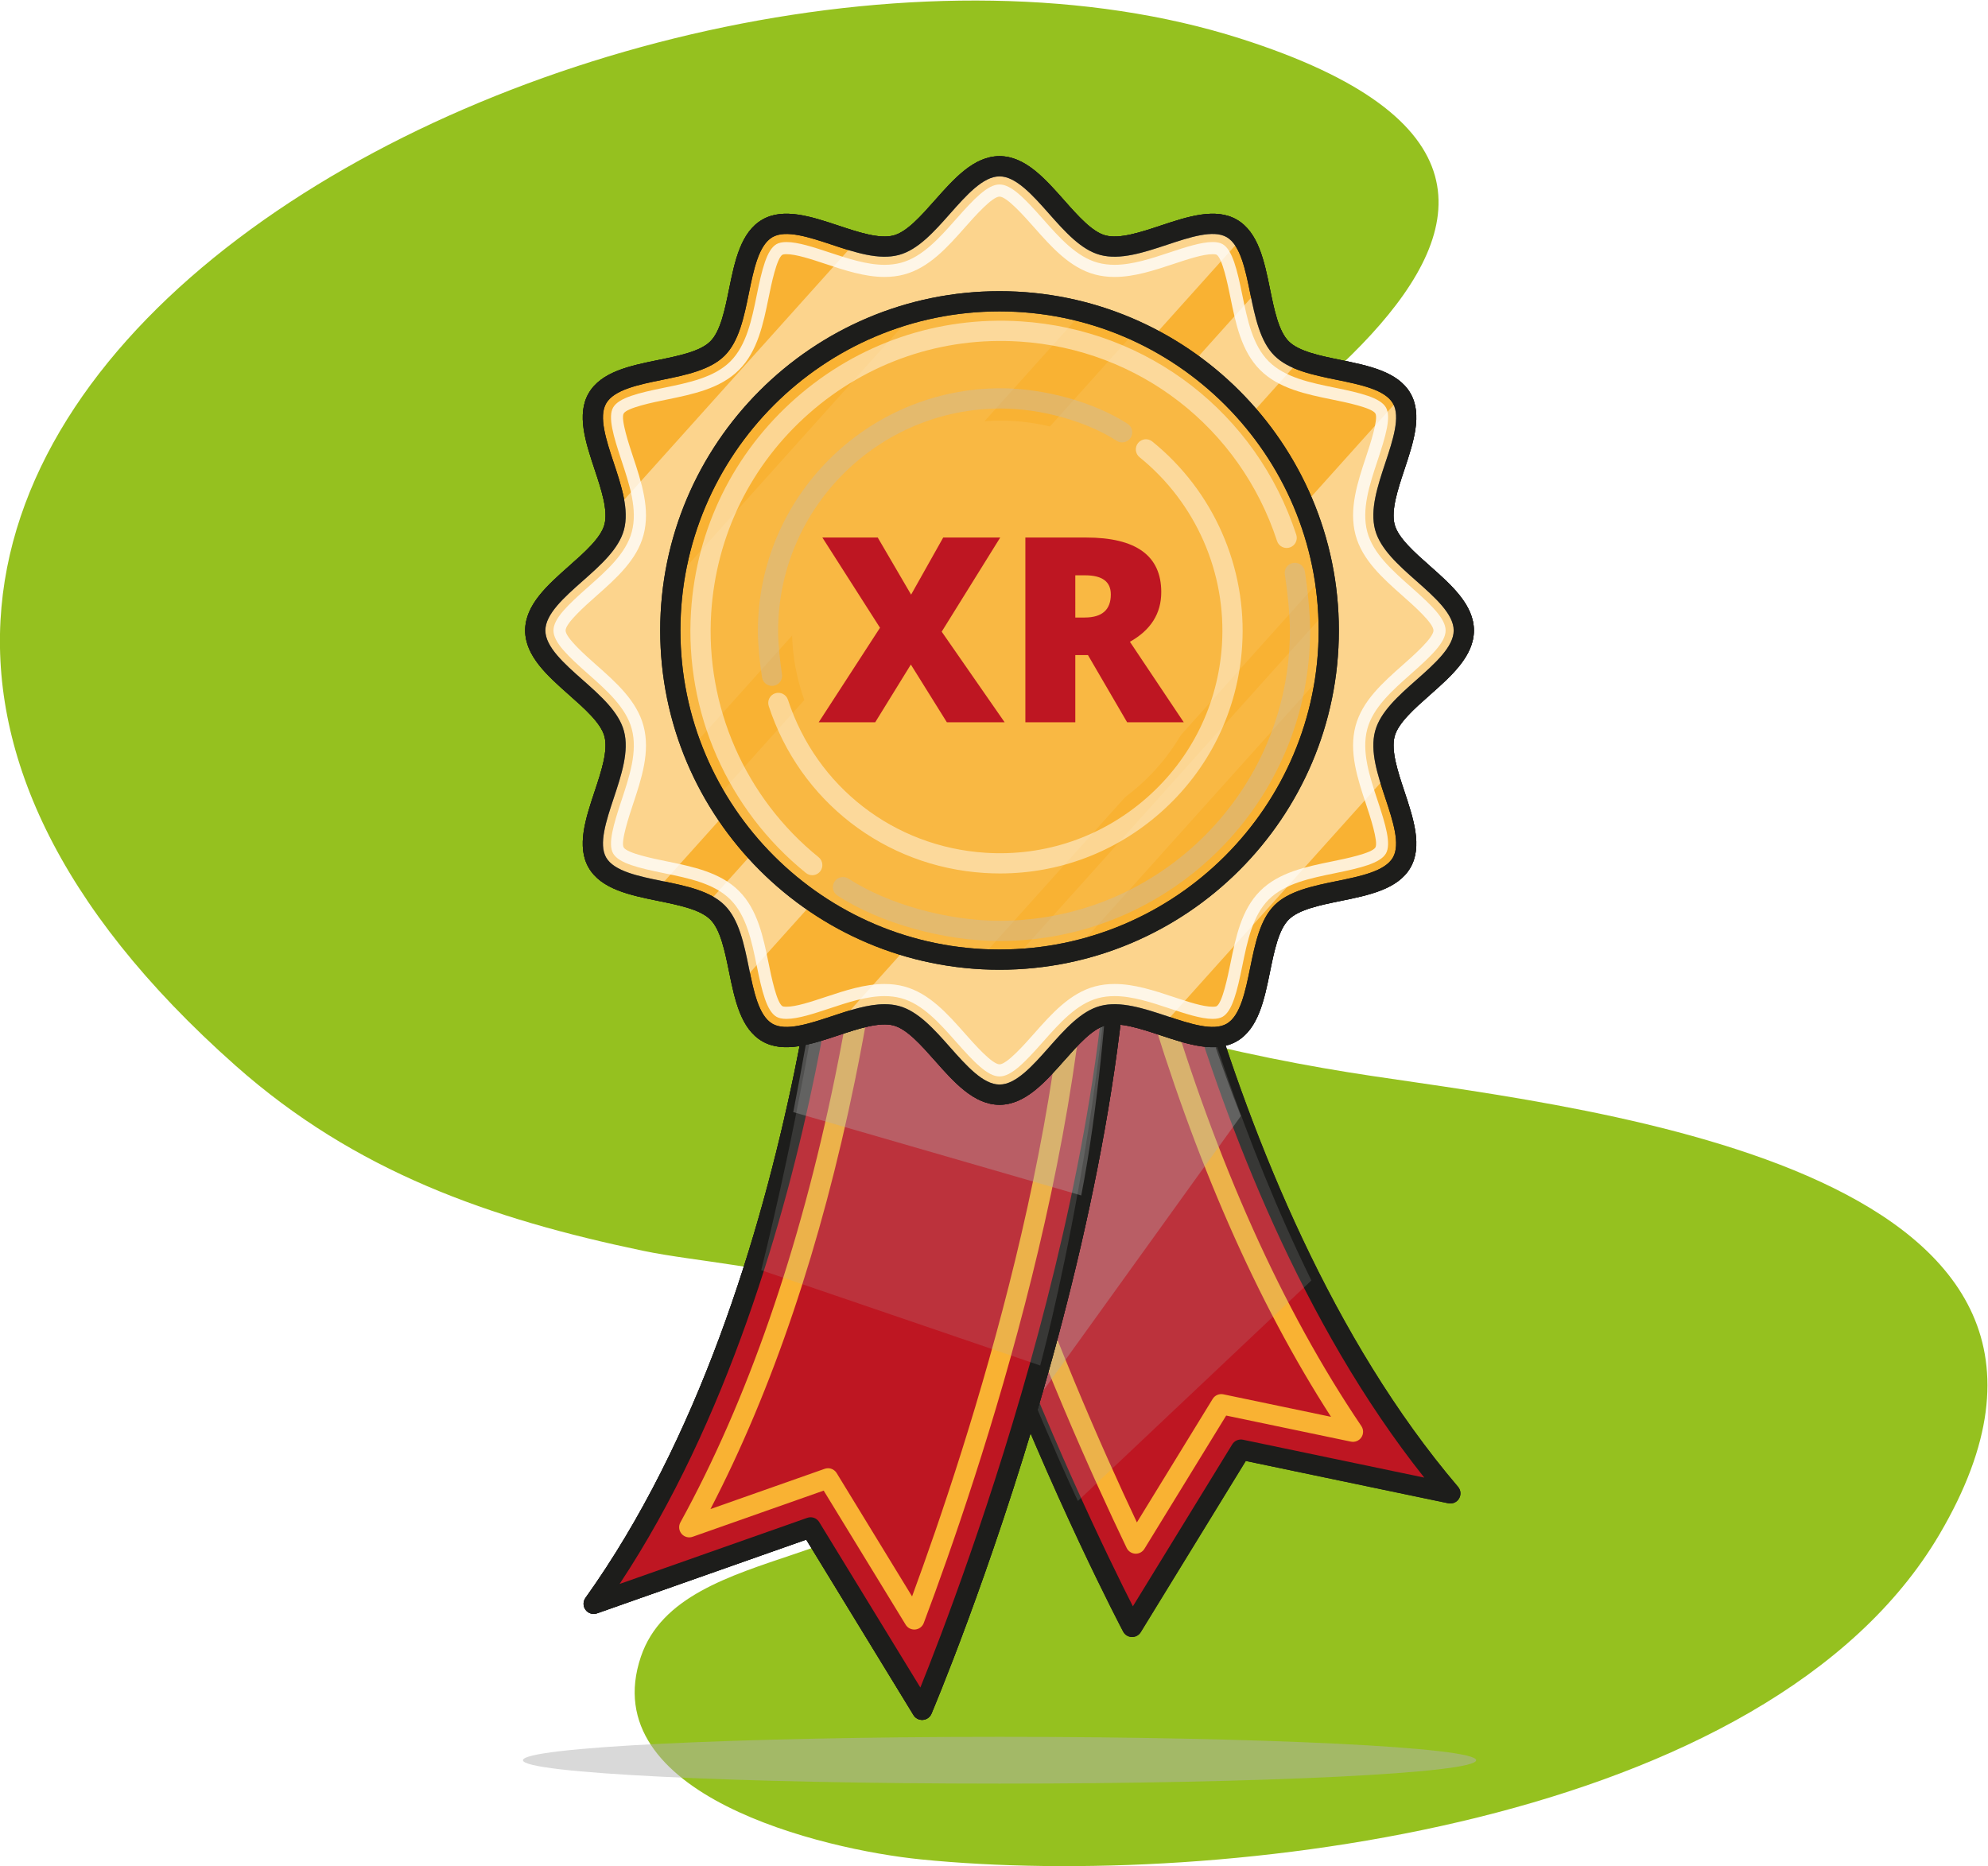 <?xml version="1.0" encoding="UTF-8" standalone="no"?>
<!-- Created with Inkscape (http://www.inkscape.org/) -->

<svg
   version="1.1"
   id="svg2"
   width="655.133"
   height="615.059"
   viewBox="0 0 655.133 615.059"
   xmlns="http://www.w3.org/2000/svg"
   xmlns:svg="http://www.w3.org/2000/svg">
  <rect x="0" y="0" width="655.133" height="615.059" fill="#808080" stroke="none"/>
  <defs
     id="defs6">
    <clipPath
       clipPathUnits="userSpaceOnUse"
       id="clipPath20">
      <path
         d="M 0,612 H 612 V 0 H 0 Z"
         id="path18" />
    </clipPath>
    <clipPath
       clipPathUnits="userSpaceOnUse"
       id="clipPath52">
      <path
         d="M 271.102,357.93 H 383.095 V 157.986 H 271.102 Z"
         id="path50" />
    </clipPath>
    <clipPath
       clipPathUnits="userSpaceOnUse"
       id="clipPath68">
      <path
         d="m 271.102,357.93 h 94.565 V 179.319 h -94.565 z"
         id="path66" />
    </clipPath>
    <clipPath
       clipPathUnits="userSpaceOnUse"
       id="clipPath112">
      <path
         d="m 247.085,336.643 h 88.081 V 191.487 h -88.081 z"
         id="path110" />
    </clipPath>
    <clipPath
       clipPathUnits="userSpaceOnUse"
       id="clipPath128">
      <path
         d="m 255,336.643 h 80.166 V 233.533 H 255 Z"
         id="path126" />
    </clipPath>
    <clipPath
       clipPathUnits="userSpaceOnUse"
       id="clipPath160">
      <path
         d="m 280.468,468.498 c -4.22,-1.129 -9.654,0.667 -15.064,2.463 v 0 c -6.276,2.083 -12.521,4.166 -16.806,1.687 v 0 c -8.096,-4.684 -5.747,-23.123 -12.317,-29.693 v 0 c -6.57,-6.57 -25.01,-4.222 -29.694,-12.318 v 0 c -4.618,-7.98 6.586,-22.755 4.15,-31.87 v 0 c -2.355,-8.81 -19.515,-15.98 -19.515,-25.533 v 0 c 0,-9.551 17.16,-16.722 19.515,-25.531 v 0 c 2.436,-9.115 -8.768,-23.889 -4.15,-31.871 v 0 c 4.683,-8.095 23.123,-5.747 29.694,-12.316 v 0 c 6.569,-6.571 4.221,-25.01 12.316,-29.695 v 0 c 4.286,-2.479 10.53,-0.397 16.806,1.687 v 0 c 5.411,1.795 10.844,3.591 15.065,2.463 v 0 c 8.81,-2.354 15.979,-19.514 25.532,-19.514 v 0 c 9.552,0 16.723,17.16 25.532,19.514 v 0 c 4.22,1.128 9.653,-0.668 15.064,-2.464 v 0 c 6.276,-2.083 12.52,-4.165 16.806,-1.686 v 0 c 8.096,4.685 5.747,23.123 12.317,29.693 v 0 c 6.571,6.571 25.01,4.223 29.694,12.318 v 0 c 4.617,7.981 -6.587,22.755 -4.151,31.871 v 0 c 2.356,8.809 19.515,15.98 19.515,25.531 v 0 c 0,9.553 -17.159,16.723 -19.515,25.533 v 0 c -2.436,9.115 8.768,23.889 4.151,31.87 v 0 c -4.684,8.096 -23.123,5.747 -29.694,12.318 v 0 c -6.57,6.57 -4.221,25.009 -12.317,29.693 v 0 c -4.286,2.479 -10.531,0.396 -16.807,-1.687 v 0 c -5.41,-1.796 -10.843,-3.592 -15.063,-2.463 v 0 c -8.81,2.354 -15.98,19.514 -25.532,19.514 v 0 c -9.553,0 -16.722,-17.16 -25.532,-19.514"
         id="path158" />
    </clipPath>
    <clipPath
       clipPathUnits="userSpaceOnUse"
       id="clipPath168">
      <path
         d="M 156.926,523.653 H 480.98 V 226.203 H 156.926 Z"
         id="path166" />
    </clipPath>
    <clipPath
       clipPathUnits="userSpaceOnUse"
       id="clipPath192">
      <path
         d="M 0,612 H 612 V 0 H 0 Z"
         id="path190" />
    </clipPath>
    <clipPath
       clipPathUnits="userSpaceOnUse"
       id="clipPath204">
      <path
         d="M 195.722,483.513 H 416.277 V 262.957 H 195.722 Z"
         id="path202" />
    </clipPath>
    <clipPath
       clipPathUnits="userSpaceOnUse"
       id="clipPath228">
      <path
         d="M 183.781,492.335 H 427.305 V 255.232 H 183.781 Z"
         id="path226" />
    </clipPath>
    <clipPath
       clipPathUnits="userSpaceOnUse"
       id="clipPath232">
      <path
         d="m 387.39,373.235 c 0,-44.95 -36.44,-81.39 -81.39,-81.39 -44.95,0 -81.39,36.44 -81.39,81.39 0,44.95 36.44,81.39 81.39,81.39 44.95,0 81.39,-36.44 81.39,-81.39"
         id="path230" />
    </clipPath>
    <clipPath
       clipPathUnits="userSpaceOnUse"
       id="clipPath264">
      <path
         d="M 229.573,449.823 H 379.481 V 312.722 H 229.573 Z"
         id="path262" />
    </clipPath>
    <clipPath
       clipPathUnits="userSpaceOnUse"
       id="clipPath280">
      <path
         d="M 264.796,389.971 H 382.785 V 296.45 H 264.796 Z"
         id="path278" />
    </clipPath>
    <clipPath
       clipPathUnits="userSpaceOnUse"
       id="clipPath296">
      <path
         d="M 248.815,420.509 H 366.097 V 313.152 H 248.815 Z"
         id="path294" />
    </clipPath>
    <clipPath
       clipPathUnits="userSpaceOnUse"
       id="clipPath312">
      <path
         d="m 246.255,433.118 h 92.549 v -73.591 h -92.549 z"
         id="path310" />
    </clipPath>
    <clipPath
       clipPathUnits="userSpaceOnUse"
       id="clipPath328">
      <path
         d="m 272.407,398.384 h 67.186 v -50.299 h -67.186 z"
         id="path326" />
    </clipPath>
    <clipPath
       clipPathUnits="userSpaceOnUse"
       id="clipPath348">
      <path
         d="m 258.306,421.732 h 65.639 V 353.21 h -65.639 z"
         id="path346" />
    </clipPath>
    <clipPath
       clipPathUnits="userSpaceOnUse"
       id="clipPath364">
      <path
         d="M 188.173,99.667 H 423.827 V 88.103 H 188.173 Z"
         id="path362" />
    </clipPath>
  </defs>
  <g
     id="g10"
     transform="matrix(1.333,0,0,-1.333,-78.506,705.324)">
    <path
       d="M 0,0 H 612 V 612 H 0 Z"
       style="fill:#ffffff;fill-opacity:1;fill-rule:nonzero;stroke:none"
       id="path12" />
    <g
       id="g14">
      <g
         id="g16"
         clip-path="url(#clipPath20)">
        <g
           id="g22"
           transform="translate(286.529,69.365)">
          <path
             d="M 0,0 C 73.95,-7.429 209.47,8.359 251.831,80.355 304.62,170.077 167.505,185.321 111.41,193.734 50.85,202.818 -68.645,231.579 22.805,308.159 62.19,341.141 200.698,411.44 79.027,450.22 -71.482,498.191 -348.467,354.968 -169.359,196.233 c 29.591,-26.225 62.822,-37.823 100.718,-45.75 25.828,-5.403 79.548,-4.411 72.166,-47.196 C -2.141,70.445 -59.146,79.794 -69.187,50.139 -80.767,15.939 -24.187,2.43 0,0"
             style="fill:#95c11f;fill-opacity:1;fill-rule:nonzero;stroke:none"
             id="path24" />
        </g>
        <g
           id="g26"
           transform="translate(271.102,351.878)">
          <path
             d="m 0,0 c 0,-97.933 67.673,-225.024 67.673,-225.024 l 26.889,43.833 51.787,-10.823 C 83.078,-117.739 67.122,6.052 67.122,6.052 Z"
             style="fill:#be1622;fill-opacity:1;fill-rule:nonzero;stroke:none"
             id="path28" />
        </g>
        <g
           id="g30"
           transform="translate(273.614,349.594)">
          <path
             d="m 0,0 c 0.931,-86.3 54.223,-195.73 65.35,-217.652 l 24.568,40.052 c 0.552,0.899 1.603,1.351 2.643,1.14 l 44.826,-9.369 c -30.27,38.032 -48.875,87.066 -59.288,122.276 -9.948,33.642 -14.435,61.143 -15.63,69.186 z m 65.161,-225.241 c -0.026,0 -0.051,0 -0.077,0.001 -0.896,0.028 -1.709,0.532 -2.13,1.324 -0.68,1.277 -67.966,128.77 -67.966,226.2 0,1.294 0.987,2.373 2.275,2.489 l 67.122,6.053 c 1.338,0.119 2.532,-0.838 2.704,-2.17 0.16,-1.231 16.602,-123.924 78.651,-196.765 0.693,-0.813 0.792,-1.977 0.246,-2.897 -0.544,-0.918 -1.608,-1.389 -2.661,-1.171 l -50.065,10.463 -25.968,-42.334 c -0.456,-0.743 -1.264,-1.193 -2.131,-1.193"
             style="fill:#1d1d1b;fill-opacity:1;fill-rule:nonzero;stroke:none"
             id="path32" />
        </g>
        <g
           id="g34"
           transform="translate(271.102,351.878)">
          <path
             d="m 0,0 c 0,-97.933 67.673,-225.024 67.673,-225.024 l 26.889,43.833 51.787,-10.823 C 83.078,-117.739 67.122,6.052 67.122,6.052 Z"
             style="fill:#be1622;fill-opacity:1;fill-rule:nonzero;stroke:none"
             id="path36" />
        </g>
        <g
           id="g38"
           transform="translate(273.614,349.594)">
          <path
             d="m 0,0 c 0.931,-86.3 54.223,-195.73 65.35,-217.652 l 24.568,40.052 c 0.552,0.899 1.603,1.351 2.643,1.14 l 44.826,-9.369 c -30.27,38.032 -48.875,87.066 -59.288,122.276 -9.948,33.642 -14.435,61.143 -15.63,69.186 z m 65.161,-225.241 c -0.026,0 -0.051,0 -0.077,0.001 -0.896,0.028 -1.709,0.532 -2.13,1.324 -0.68,1.277 -67.966,128.77 -67.966,226.2 0,1.294 0.987,2.373 2.275,2.489 l 67.122,6.053 c 1.338,0.119 2.532,-0.838 2.704,-2.17 0.16,-1.231 16.602,-123.924 78.651,-196.765 0.693,-0.813 0.792,-1.977 0.246,-2.897 -0.544,-0.918 -1.608,-1.389 -2.661,-1.171 l -50.065,10.463 -25.968,-42.334 c -0.456,-0.743 -1.264,-1.193 -2.131,-1.193"
             style="fill:#1d1d1b;fill-opacity:1;fill-rule:nonzero;stroke:none"
             id="path40" />
        </g>
        <g
           id="g42"
           transform="translate(283.91,340.482)">
          <path
             d="m 0,0 c 3.65,-69.185 38.871,-151.406 56.048,-187.793 l 18.731,30.533 c 0.552,0.899 1.605,1.352 2.642,1.139 l 26.615,-5.562 C 85.705,-133.241 70.301,-98.151 58.213,-57.277 50.387,-30.811 45.919,-8.319 43.784,3.947 Z m 55.771,-195.528 c -0.042,0 -0.085,0.001 -0.129,0.003 -0.914,0.048 -1.729,0.59 -2.125,1.416 C 36.925,-159.532 -2,-71.189 -5.108,2.169 c -0.057,1.333 0.943,2.476 2.273,2.596 l 48.468,4.369 c 1.316,0.116 2.473,-0.787 2.69,-2.074 1.936,-11.501 6.42,-34.968 14.685,-62.919 12.674,-42.856 29.002,-79.23 48.53,-108.112 0.57,-0.844 0.572,-1.948 0.004,-2.794 -0.568,-0.845 -1.59,-1.259 -2.587,-1.054 l -30.834,6.444 -20.219,-32.96 c -0.456,-0.744 -1.265,-1.193 -2.131,-1.193"
             style="fill:#f9b233;fill-opacity:1;fill-rule:nonzero;stroke:none"
             id="path44" />
        </g>
        <g
           id="g46">
          <g
             id="g48" />
          <g
             id="g60">
            <g
               clip-path="url(#clipPath52)"
               opacity="0.18"
               id="g58">
              <g
                 transform="translate(325.368,157.986)"
                 id="g56">
                <path
                   d="M 0,0 57.727,54.527 C 23.765,123.808 12.855,199.944 12.855,199.944 l -67.122,-6.052 C -54.22,113.929 0,0 0,0"
                   style="fill:#b2b2b2;fill-opacity:1;fill-rule:nonzero;stroke:none"
                   id="path54" />
              </g>
            </g>
          </g>
        </g>
        <g
           id="g62">
          <g
             id="g64" />
          <g
             id="g76">
            <g
               clip-path="url(#clipPath68)"
               opacity="0.34"
               id="g74">
              <g
                 transform="translate(312.541,179.319)"
                 id="g72">
                <path
                   d="M 0,0 53.126,73.855 C 32.089,127.263 25.683,178.611 25.683,178.611 l -67.122,-6.052 C -41.097,123.411 0,0 0,0"
                   style="fill:#b2b2b2;fill-opacity:1;fill-rule:nonzero;stroke:none"
                   id="path70" />
              </g>
            </g>
          </g>
        </g>
        <g
           id="g78"
           transform="translate(335.166,336.316)">
          <path
             d="m 0,0 c 8.322,-97.578 -48.305,-229.962 -48.305,-229.962 l -27.571,45.106 -53.626,-18.9 c 56.73,79.383 62.108,204.082 62.108,204.082 z"
             style="fill:#be1622;fill-opacity:1;fill-rule:nonzero;stroke:none"
             id="path80" />
        </g>
        <g
           id="g82"
           transform="translate(259.289,153.96)">
          <path
             d="m 0,0 c 0.852,0 1.669,-0.437 2.133,-1.196 l 25.001,-40.901 c 9.607,23.807 52.799,136.456 46.433,221.965 l -62.721,0.303 C 10.339,172.056 8.206,144.273 1.152,109.907 -6.202,74.08 -20.49,23.895 -47.216,-16.49 L -0.831,-0.143 C -0.558,-0.046 -0.277,0 0,0 m 27.571,-50.105 c -0.866,0 -1.676,0.45 -2.133,1.196 L -1.077,-5.53 -52.794,-23.757 c -1.03,-0.366 -2.174,-0.016 -2.83,0.856 -0.655,0.872 -0.669,2.068 -0.035,2.955 55.635,77.85 61.591,201.497 61.644,202.737 0.058,1.337 1.16,2.392 2.498,2.392 h 0.012 l 67.394,-0.327 c 1.294,-0.006 2.369,-0.998 2.479,-2.287 C 86.647,85.492 30.439,-47.259 29.87,-48.589 c -0.368,-0.86 -1.185,-1.442 -2.118,-1.51 -0.06,-0.005 -0.121,-0.006 -0.181,-0.006"
             style="fill:#1d1d1b;fill-opacity:1;fill-rule:nonzero;stroke:none"
             id="path84" />
        </g>
        <g
           id="g86"
           transform="translate(335.166,336.316)">
          <path
             d="m 0,0 c 8.322,-97.578 -48.305,-229.962 -48.305,-229.962 l -27.571,45.106 -53.626,-18.9 c 56.73,79.383 62.108,204.082 62.108,204.082 z"
             style="fill:#be1622;fill-opacity:1;fill-rule:nonzero;stroke:none"
             id="path88" />
        </g>
        <g
           id="g90"
           transform="translate(259.289,153.96)">
          <path
             d="m 0,0 c 0.852,0 1.669,-0.437 2.133,-1.196 l 25.001,-40.901 c 9.607,23.807 52.799,136.456 46.433,221.965 l -62.721,0.303 C 10.339,172.056 8.206,144.273 1.152,109.907 -6.202,74.08 -20.49,23.895 -47.216,-16.49 L -0.831,-0.143 C -0.558,-0.046 -0.277,0 0,0 m 27.571,-50.105 c -0.866,0 -1.676,0.45 -2.133,1.196 L -1.077,-5.53 -52.794,-23.757 c -1.03,-0.366 -2.174,-0.016 -2.83,0.856 -0.655,0.872 -0.669,2.068 -0.035,2.955 55.635,77.85 61.591,201.497 61.644,202.737 0.058,1.337 1.16,2.392 2.498,2.392 h 0.012 l 67.394,-0.327 c 1.294,-0.006 2.369,-0.998 2.479,-2.287 C 86.647,85.492 30.439,-47.259 29.87,-48.589 c -0.368,-0.86 -1.185,-1.442 -2.118,-1.51 -0.06,-0.005 -0.121,-0.006 -0.181,-0.006"
             style="fill:#1d1d1b;fill-opacity:1;fill-rule:nonzero;stroke:none"
             id="path92" />
        </g>
        <g
           id="g94"
           transform="translate(335.166,336.316)">
          <path
             d="m 0,0 c 8.322,-97.578 -48.305,-229.962 -48.305,-229.962 l -27.571,45.106 -53.626,-18.9 c 56.73,79.383 62.108,204.082 62.108,204.082 z"
             style="fill:#be1622;fill-opacity:1;fill-rule:nonzero;stroke:none"
             id="path96" />
        </g>
        <g
           id="g98"
           transform="translate(259.289,153.96)">
          <path
             d="m 0,0 c 0.852,0 1.669,-0.437 2.133,-1.196 l 25.001,-40.901 c 9.607,23.807 52.799,136.456 46.433,221.965 l -62.721,0.303 C 10.339,172.056 8.206,144.273 1.152,109.907 -6.202,74.08 -20.49,23.895 -47.216,-16.49 L -0.831,-0.143 C -0.558,-0.046 -0.277,0 0,0 m 27.571,-50.105 c -0.866,0 -1.676,0.45 -2.133,1.196 L -1.077,-5.53 -52.794,-23.757 c -1.03,-0.366 -2.174,-0.016 -2.83,0.856 -0.655,0.872 -0.669,2.068 -0.035,2.955 55.635,77.85 61.591,201.497 61.644,202.737 0.058,1.337 1.16,2.392 2.498,2.392 h 0.012 l 67.394,-0.327 c 1.294,-0.006 2.369,-0.998 2.479,-2.287 C 86.647,85.492 30.439,-47.259 29.87,-48.589 c -0.368,-0.86 -1.185,-1.442 -2.118,-1.51 -0.06,-0.005 -0.121,-0.006 -0.181,-0.006"
             style="fill:#1d1d1b;fill-opacity:1;fill-rule:nonzero;stroke:none"
             id="path100" />
        </g>
        <g
           id="g102"
           transform="translate(263.6,166.082)">
          <path
             d="M 0,0 C 0.852,0 1.669,-0.437 2.134,-1.196 L 20.776,-31.695 C 34.629,5.942 61.98,89.586 59.773,157.792 l -43.961,0.212 C 14.726,145.601 12.186,122.811 6.637,95.774 -1.737,54.978 -13.739,19.401 -29.069,-10.095 l 28.238,9.952 C -0.558,-0.046 -0.277,0 0,0 m 21.325,-39.888 c -0.865,0 -1.676,0.449 -2.133,1.197 L -1.077,-5.53 -33.475,-16.948 c -0.977,-0.348 -2.067,-0.052 -2.737,0.74 -0.671,0.79 -0.785,1.912 -0.286,2.821 16.552,30.132 29.417,67.198 38.237,110.167 5.861,28.553 8.333,52.316 9.285,63.939 0.107,1.298 1.191,2.296 2.492,2.296 h 0.012 l 48.665,-0.235 c 1.335,-0.007 2.429,-1.06 2.487,-2.393 C 67.787,87.775 37.033,-2.728 23.666,-38.268 c -0.337,-0.894 -1.153,-1.518 -2.104,-1.609 -0.08,-0.007 -0.159,-0.011 -0.237,-0.011"
             style="fill:#f9b233;fill-opacity:1;fill-rule:nonzero;stroke:none"
             id="path104" />
        </g>
        <g
           id="g106">
          <g
             id="g108" />
          <g
             id="g120">
            <g
               clip-path="url(#clipPath112)"
               opacity="0.18"
               id="g118">
              <g
                 transform="translate(267.772,336.643)"
                 id="g116">
                <path
                   d="m 0,0 67.394,-0.326 c 0,-75.068 -19.113,-144.829 -19.113,-144.829 l -68.968,23.566 C -3.419,-51.796 0,0 0,0"
                   style="fill:#b2b2b2;fill-opacity:1;fill-rule:nonzero;stroke:none"
                   id="path114" />
              </g>
            </g>
          </g>
        </g>
        <g
           id="g122">
          <g
             id="g124" />
          <g
             id="g136">
            <g
               clip-path="url(#clipPath128)"
               opacity="0.34"
               id="g134">
              <g
                 transform="translate(255,254.138)"
                 id="g132">
                <path
                   d="m 0,0 71.199,-20.605 c 8.156,41.741 8.967,102.784 8.967,102.784 L 12.772,82.505 C 9.333,47.407 0,0 0,0"
                   style="fill:#b2b2b2;fill-opacity:1;fill-rule:nonzero;stroke:none"
                   id="path130" />
              </g>
            </g>
          </g>
        </g>
        <g
           id="g138"
           transform="translate(420.777,373.235)">
          <path
             d="m 0,0 c 0,-9.552 -17.16,-16.722 -19.515,-25.532 -2.436,-9.115 8.768,-23.89 4.151,-31.871 -4.684,-8.095 -23.123,-5.747 -29.694,-12.317 -6.57,-6.571 -4.221,-25.009 -12.317,-29.694 -7.98,-4.617 -22.755,6.587 -31.87,4.151 -8.81,-2.355 -15.981,-19.515 -25.532,-19.515 -9.553,0 -16.723,17.16 -25.532,19.515 -9.115,2.436 -23.89,-8.768 -31.871,-4.151 -8.095,4.685 -5.747,23.124 -12.317,29.695 -6.57,6.57 -25.01,4.221 -29.693,12.317 -4.618,7.981 6.586,22.755 4.149,31.87 -2.354,8.81 -19.514,15.98 -19.514,25.532 0,9.552 17.16,16.722 19.514,25.532 2.437,9.115 -8.767,23.89 -4.149,31.87 4.684,8.096 23.123,5.748 29.693,12.318 6.57,6.57 4.222,25.009 12.317,29.693 7.981,4.618 22.756,-6.586 31.871,-4.15 8.809,2.355 15.979,19.515 25.532,19.515 9.551,0 16.721,-17.16 25.532,-19.515 9.115,-2.436 23.89,8.768 31.87,4.15 8.096,-4.684 5.747,-23.123 12.317,-29.693 6.571,-6.571 25.01,-4.222 29.694,-12.318 4.617,-7.981 -6.587,-22.755 -4.151,-31.87 C -17.16,16.722 0,9.552 0,0"
             style="fill:#f9b233;fill-opacity:1;fill-rule:nonzero;stroke:none"
             id="path140" />
        </g>
        <g
           id="g142"
           transform="translate(277.583,280.821)">
          <path
             d="m 0,0 c 1.217,0 2.398,-0.132 3.531,-0.435 4.747,-1.268 8.761,-5.804 12.643,-10.191 4.019,-4.542 8.175,-9.238 12.243,-9.238 4.067,0 8.224,4.696 12.243,9.238 3.882,4.387 7.897,8.923 12.644,10.191 4.957,1.325 10.848,-0.63 16.546,-2.522 5.613,-1.863 11.414,-3.788 14.717,-1.879 3.39,1.961 4.626,8.021 5.822,13.88 1.189,5.829 2.419,11.855 5.98,15.417 3.562,3.561 9.589,4.791 15.417,5.981 5.86,1.195 11.919,2.432 13.88,5.821 1.91,3.301 -0.016,9.105 -1.879,14.717 -1.891,5.699 -3.848,11.591 -2.522,16.547 1.268,4.747 5.804,8.762 10.191,12.643 4.542,4.019 9.238,8.176 9.238,12.244 0,4.067 -4.696,8.224 -9.238,12.243 -4.387,3.882 -8.923,7.896 -10.191,12.643 -1.326,4.956 0.631,10.848 2.522,16.546 1.863,5.612 3.789,11.416 1.879,14.718 -1.961,3.39 -8.02,4.625 -13.88,5.821 -5.828,1.189 -11.855,2.419 -15.417,5.981 -3.561,3.561 -4.791,9.588 -5.98,15.417 -1.196,5.86 -2.432,11.919 -5.822,13.88 -3.305,1.912 -9.106,-0.016 -14.717,-1.879 -5.699,-1.892 -11.593,-3.847 -16.546,-2.522 -4.748,1.268 -8.762,5.805 -12.645,10.192 -4.018,4.541 -8.175,9.237 -12.242,9.237 -4.068,0 -8.224,-4.696 -12.243,-9.238 -3.882,-4.387 -7.896,-8.923 -12.643,-10.192 -4.954,-1.326 -10.848,0.631 -16.546,2.523 -5.613,1.863 -11.416,3.788 -14.718,1.879 -3.39,-1.961 -4.626,-8.02 -5.822,-13.88 -1.189,-5.829 -2.419,-11.856 -5.98,-15.417 -3.561,-3.562 -9.588,-4.791 -15.417,-5.981 -5.86,-1.195 -11.919,-2.431 -13.88,-5.821 -1.911,-3.302 0.016,-9.106 1.879,-14.718 1.891,-5.698 3.847,-11.591 2.522,-16.546 -1.269,-4.747 -5.805,-8.761 -10.192,-12.643 -4.542,-4.019 -9.238,-8.176 -9.238,-12.243 0,-4.068 4.696,-8.225 9.238,-12.244 4.387,-3.881 8.923,-7.896 10.192,-12.643 1.325,-4.955 -0.631,-10.847 -2.522,-16.546 -1.863,-5.612 -3.79,-11.416 -1.879,-14.718 1.961,-3.389 8.02,-4.625 13.88,-5.821 5.828,-1.189 11.855,-2.419 15.417,-5.98 3.561,-3.562 4.791,-9.589 5.98,-15.417 1.196,-5.86 2.432,-11.92 5.821,-13.881 3.303,-1.911 9.106,0.016 14.718,1.879 C -8.62,-1.498 -4.108,0 0,0 m 28.417,-24.864 c -6.32,0 -11.234,5.553 -15.987,10.925 -3.392,3.832 -6.898,7.794 -10.19,8.674 -3.51,0.938 -8.68,-0.777 -13.68,-2.437 -6.662,-2.211 -13.551,-4.497 -18.798,-1.462 -5.335,3.087 -6.8,10.267 -8.216,17.209 -1.042,5.104 -2.118,10.383 -4.617,12.882 -2.498,2.498 -7.776,3.574 -12.88,4.616 -6.943,1.416 -14.122,2.881 -17.209,8.216 -3.036,5.248 -0.75,12.136 1.461,18.798 1.66,4.999 3.376,10.169 2.438,13.679 -0.88,3.292 -4.843,6.799 -8.675,10.19 -5.371,4.753 -10.925,9.668 -10.925,15.988 0,6.319 5.554,11.234 10.925,15.987 3.832,3.391 7.795,6.898 8.675,10.19 0.938,3.51 -0.778,8.68 -2.438,13.68 -2.211,6.661 -4.497,13.55 -1.461,18.797 3.087,5.335 10.266,6.8 17.209,8.217 5.104,1.041 10.382,2.118 12.881,4.616 2.498,2.498 3.575,7.777 4.616,12.881 1.417,6.943 2.882,14.122 8.217,17.209 5.248,3.036 12.136,0.749 18.798,-1.462 4.999,-1.66 10.169,-3.376 13.679,-2.438 3.292,0.881 6.798,4.843 10.189,8.676 4.753,5.371 9.668,10.924 15.988,10.924 6.319,0 11.234,-5.553 15.986,-10.924 3.392,-3.832 6.899,-7.795 10.192,-8.675 3.51,-0.938 8.68,0.777 13.679,2.437 6.661,2.211 13.547,4.499 18.797,1.462 5.335,-3.087 6.8,-10.266 8.217,-17.209 1.041,-5.104 2.118,-10.383 4.616,-12.881 2.499,-2.498 7.778,-3.575 12.882,-4.617 6.943,-1.416 14.121,-2.881 17.208,-8.216 3.036,-5.248 0.749,-12.136 -1.462,-18.797 -1.659,-5 -3.376,-10.17 -2.437,-13.68 0.88,-3.292 4.842,-6.799 8.675,-10.19 5.371,-4.753 10.924,-9.668 10.924,-15.987 0,-6.32 -5.553,-11.235 -10.924,-15.988 -3.833,-3.391 -7.795,-6.898 -8.675,-10.19 -0.939,-3.51 0.778,-8.68 2.437,-13.68 2.211,-6.661 4.498,-13.55 1.462,-18.797 -3.087,-5.335 -10.265,-6.8 -17.208,-8.217 C 107.682,24.501 102.403,23.424 99.904,20.926 97.406,18.427 96.329,13.149 95.288,8.045 93.871,1.103 92.406,-6.077 87.071,-9.164 81.823,-12.2 74.937,-9.913 68.274,-7.702 c -5,1.659 -10.17,3.379 -13.679,2.437 -3.292,-0.88 -6.799,-4.842 -10.191,-8.674 -4.753,-5.372 -9.668,-10.925 -15.987,-10.925"
             style="fill:#1d1d1b;fill-opacity:1;fill-rule:nonzero;stroke:none"
             id="path144" />
        </g>
        <g
           id="g146"
           transform="translate(420.777,373.235)">
          <path
             d="m 0,0 c 0,-9.552 -17.16,-16.722 -19.515,-25.532 -2.436,-9.115 8.768,-23.89 4.151,-31.871 -4.684,-8.095 -23.123,-5.747 -29.694,-12.317 -6.57,-6.571 -4.221,-25.009 -12.317,-29.694 -7.98,-4.617 -22.755,6.587 -31.87,4.151 -8.81,-2.355 -15.981,-19.515 -25.532,-19.515 -9.553,0 -16.723,17.16 -25.532,19.515 -9.115,2.436 -23.89,-8.768 -31.871,-4.151 -8.095,4.685 -5.747,23.124 -12.317,29.695 -6.57,6.57 -25.01,4.221 -29.693,12.317 -4.618,7.981 6.586,22.755 4.149,31.87 -2.354,8.81 -19.514,15.98 -19.514,25.532 0,9.552 17.16,16.722 19.514,25.532 2.437,9.115 -8.767,23.89 -4.149,31.87 4.684,8.096 23.123,5.748 29.693,12.318 6.57,6.57 4.222,25.009 12.317,29.693 7.981,4.618 22.756,-6.586 31.871,-4.15 8.809,2.355 15.979,19.515 25.532,19.515 9.551,0 16.721,-17.16 25.532,-19.515 9.115,-2.436 23.89,8.768 31.87,4.15 8.096,-4.684 5.747,-23.123 12.317,-29.693 6.571,-6.571 25.01,-4.222 29.694,-12.318 4.617,-7.981 -6.587,-22.755 -4.151,-31.87 C -17.16,16.722 0,9.552 0,0"
             style="fill:#f9b233;fill-opacity:1;fill-rule:nonzero;stroke:none"
             id="path148" />
        </g>
        <g
           id="g150"
           transform="translate(277.583,280.821)">
          <path
             d="m 0,0 c 1.217,0 2.398,-0.132 3.531,-0.435 4.747,-1.268 8.761,-5.804 12.643,-10.191 4.019,-4.542 8.175,-9.238 12.243,-9.238 4.067,0 8.224,4.696 12.243,9.238 3.882,4.387 7.897,8.923 12.644,10.191 4.957,1.325 10.848,-0.63 16.546,-2.522 5.613,-1.863 11.414,-3.788 14.717,-1.879 3.39,1.961 4.626,8.021 5.822,13.88 1.189,5.829 2.419,11.855 5.98,15.417 3.562,3.561 9.589,4.791 15.417,5.981 5.86,1.195 11.919,2.432 13.88,5.821 1.91,3.301 -0.016,9.105 -1.879,14.717 -1.891,5.699 -3.848,11.591 -2.522,16.547 1.268,4.747 5.804,8.762 10.191,12.643 4.542,4.019 9.238,8.176 9.238,12.244 0,4.067 -4.696,8.224 -9.238,12.243 -4.387,3.882 -8.923,7.896 -10.191,12.643 -1.326,4.956 0.631,10.848 2.522,16.546 1.863,5.612 3.789,11.416 1.879,14.718 -1.961,3.39 -8.02,4.625 -13.88,5.821 -5.828,1.189 -11.855,2.419 -15.417,5.981 -3.561,3.561 -4.791,9.588 -5.98,15.417 -1.196,5.86 -2.432,11.919 -5.822,13.88 -3.305,1.912 -9.106,-0.016 -14.717,-1.879 -5.699,-1.892 -11.593,-3.847 -16.546,-2.522 -4.748,1.268 -8.762,5.805 -12.645,10.192 -4.018,4.541 -8.175,9.237 -12.242,9.237 -4.068,0 -8.224,-4.696 -12.243,-9.238 -3.882,-4.387 -7.896,-8.923 -12.643,-10.192 -4.954,-1.326 -10.848,0.631 -16.546,2.523 -5.613,1.863 -11.416,3.788 -14.718,1.879 -3.39,-1.961 -4.626,-8.02 -5.822,-13.88 -1.189,-5.829 -2.419,-11.856 -5.98,-15.417 -3.561,-3.562 -9.588,-4.791 -15.417,-5.981 -5.86,-1.195 -11.919,-2.431 -13.88,-5.821 -1.911,-3.302 0.016,-9.106 1.879,-14.718 1.891,-5.698 3.847,-11.591 2.522,-16.546 -1.269,-4.747 -5.805,-8.761 -10.192,-12.643 -4.542,-4.019 -9.238,-8.176 -9.238,-12.243 0,-4.068 4.696,-8.225 9.238,-12.244 4.387,-3.881 8.923,-7.896 10.192,-12.643 1.325,-4.955 -0.631,-10.847 -2.522,-16.546 -1.863,-5.612 -3.79,-11.416 -1.879,-14.718 1.961,-3.389 8.02,-4.625 13.88,-5.821 5.828,-1.189 11.855,-2.419 15.417,-5.98 3.561,-3.562 4.791,-9.589 5.98,-15.417 1.196,-5.86 2.432,-11.92 5.821,-13.881 3.303,-1.911 9.106,0.016 14.718,1.879 C -8.62,-1.498 -4.108,0 0,0 m 28.417,-24.864 c -6.32,0 -11.234,5.553 -15.987,10.925 -3.392,3.832 -6.898,7.794 -10.19,8.674 -3.51,0.938 -8.68,-0.777 -13.68,-2.437 -6.662,-2.211 -13.551,-4.497 -18.798,-1.462 -5.335,3.087 -6.8,10.267 -8.216,17.209 -1.042,5.104 -2.118,10.383 -4.617,12.882 -2.498,2.498 -7.776,3.574 -12.88,4.616 -6.943,1.416 -14.122,2.881 -17.209,8.216 -3.036,5.248 -0.75,12.136 1.461,18.798 1.66,4.999 3.376,10.169 2.438,13.679 -0.88,3.292 -4.843,6.799 -8.675,10.19 -5.371,4.753 -10.925,9.668 -10.925,15.988 0,6.319 5.554,11.234 10.925,15.987 3.832,3.391 7.795,6.898 8.675,10.19 0.938,3.51 -0.778,8.68 -2.438,13.68 -2.211,6.661 -4.497,13.55 -1.461,18.797 3.087,5.335 10.266,6.8 17.209,8.217 5.104,1.041 10.382,2.118 12.881,4.616 2.498,2.498 3.575,7.777 4.616,12.881 1.417,6.943 2.882,14.122 8.217,17.209 5.248,3.036 12.136,0.749 18.798,-1.462 4.999,-1.66 10.169,-3.376 13.679,-2.438 3.292,0.881 6.798,4.843 10.189,8.676 4.753,5.371 9.668,10.924 15.988,10.924 6.319,0 11.234,-5.553 15.986,-10.924 3.392,-3.832 6.899,-7.795 10.192,-8.675 3.51,-0.938 8.68,0.777 13.679,2.437 6.661,2.211 13.547,4.499 18.797,1.462 5.335,-3.087 6.8,-10.266 8.217,-17.209 1.041,-5.104 2.118,-10.383 4.616,-12.881 2.499,-2.498 7.778,-3.575 12.882,-4.617 6.943,-1.416 14.121,-2.881 17.208,-8.216 3.036,-5.248 0.749,-12.136 -1.462,-18.797 -1.659,-5 -3.376,-10.17 -2.437,-13.68 0.88,-3.292 4.842,-6.799 8.675,-10.19 5.371,-4.753 10.924,-9.668 10.924,-15.987 0,-6.32 -5.553,-11.235 -10.924,-15.988 -3.833,-3.391 -7.795,-6.898 -8.675,-10.19 -0.939,-3.51 0.778,-8.68 2.437,-13.68 2.211,-6.661 4.498,-13.55 1.462,-18.797 -3.087,-5.335 -10.265,-6.8 -17.208,-8.217 C 107.682,24.501 102.403,23.424 99.904,20.926 97.406,18.427 96.329,13.149 95.288,8.045 93.871,1.103 92.406,-6.077 87.071,-9.164 81.823,-12.2 74.937,-9.913 68.274,-7.702 c -5,1.659 -10.17,3.379 -13.679,2.437 -3.292,-0.88 -6.799,-4.842 -10.191,-8.674 -4.753,-5.372 -9.668,-10.925 -15.987,-10.925"
             style="fill:#1d1d1b;fill-opacity:1;fill-rule:nonzero;stroke:none"
             id="path152" />
        </g>
      </g>
    </g>
    <g
       id="g154">
      <g
         id="g156"
         clip-path="url(#clipPath160)">
        <g
           id="g162">
          <g
             id="g164" />
          <g
             id="g184">
            <g
               clip-path="url(#clipPath168)"
               opacity="0.44"
               id="g182">
              <g
                 transform="translate(209.326,295.807)"
                 id="g172">
                <path
                   d="m 0,0 -52.4,47.03 162.285,180.817 52.4,-47.031 z"
                   style="fill:#ffffff;fill-opacity:1;fill-rule:nonzero;stroke:none"
                   id="path170" />
              </g>
              <g
                 transform="translate(228.875,271.445)"
                 id="g176">
                <path
                   d="M 0,0 -14.328,12.859 164.61,212.229 178.937,199.37 Z"
                   style="fill:#ffffff;fill-opacity:1;fill-rule:nonzero;stroke:none"
                   id="path174" />
              </g>
              <g
                 transform="translate(302.043,226.203)"
                 id="g180">
                <path
                   d="m 0,0 -44.65,40.073 178.938,199.37 44.649,-40.073 z"
                   style="fill:#ffffff;fill-opacity:1;fill-rule:nonzero;stroke:none"
                   id="path178" />
              </g>
            </g>
          </g>
        </g>
      </g>
    </g>
    <g
       id="g186">
      <g
         id="g188"
         clip-path="url(#clipPath192)">
        <g
           id="g194"
           transform="translate(277.583,280.821)">
          <path
             d="m 0,0 c 1.217,0 2.398,-0.132 3.531,-0.435 4.747,-1.268 8.761,-5.804 12.643,-10.191 4.019,-4.542 8.175,-9.238 12.243,-9.238 4.067,0 8.224,4.696 12.243,9.238 3.882,4.387 7.897,8.923 12.644,10.191 4.957,1.325 10.848,-0.63 16.546,-2.522 5.613,-1.863 11.414,-3.788 14.717,-1.879 3.39,1.961 4.626,8.021 5.822,13.88 1.189,5.829 2.419,11.855 5.98,15.417 3.562,3.561 9.589,4.791 15.417,5.981 5.86,1.195 11.919,2.432 13.88,5.821 1.91,3.301 -0.016,9.105 -1.879,14.717 -1.891,5.699 -3.848,11.591 -2.522,16.547 1.268,4.747 5.804,8.762 10.191,12.643 4.542,4.019 9.238,8.176 9.238,12.244 0,4.067 -4.696,8.224 -9.238,12.243 -4.387,3.882 -8.923,7.896 -10.191,12.643 -1.326,4.956 0.631,10.848 2.522,16.546 1.863,5.612 3.789,11.416 1.879,14.718 -1.961,3.39 -8.02,4.625 -13.88,5.821 -5.828,1.189 -11.855,2.419 -15.417,5.981 -3.561,3.561 -4.791,9.588 -5.98,15.417 -1.196,5.86 -2.432,11.919 -5.822,13.88 -3.305,1.912 -9.106,-0.016 -14.717,-1.879 -5.699,-1.892 -11.593,-3.847 -16.546,-2.522 -4.748,1.268 -8.762,5.805 -12.645,10.192 -4.018,4.541 -8.175,9.237 -12.242,9.237 -4.068,0 -8.224,-4.696 -12.243,-9.238 -3.882,-4.387 -7.896,-8.923 -12.643,-10.192 -4.954,-1.326 -10.848,0.631 -16.546,2.523 -5.613,1.863 -11.416,3.788 -14.718,1.879 -3.39,-1.961 -4.626,-8.02 -5.822,-13.88 -1.189,-5.829 -2.419,-11.856 -5.98,-15.417 -3.561,-3.562 -9.588,-4.791 -15.417,-5.981 -5.86,-1.195 -11.919,-2.431 -13.88,-5.821 -1.911,-3.302 0.016,-9.106 1.879,-14.718 1.891,-5.698 3.847,-11.591 2.522,-16.546 -1.269,-4.747 -5.805,-8.761 -10.192,-12.643 -4.542,-4.019 -9.238,-8.176 -9.238,-12.243 0,-4.068 4.696,-8.225 9.238,-12.244 4.387,-3.881 8.923,-7.896 10.192,-12.643 1.325,-4.955 -0.631,-10.847 -2.522,-16.546 -1.863,-5.612 -3.79,-11.416 -1.879,-14.718 1.961,-3.389 8.02,-4.625 13.88,-5.821 5.828,-1.189 11.855,-2.419 15.417,-5.98 3.561,-3.562 4.791,-9.589 5.98,-15.417 1.196,-5.86 2.432,-11.92 5.821,-13.881 3.303,-1.911 9.106,0.016 14.718,1.879 C -8.62,-1.498 -4.108,0 0,0 m 28.417,-24.864 c -6.32,0 -11.234,5.553 -15.987,10.925 -3.392,3.832 -6.898,7.794 -10.19,8.674 -3.51,0.938 -8.68,-0.777 -13.68,-2.437 -6.662,-2.211 -13.551,-4.497 -18.798,-1.462 -5.335,3.087 -6.8,10.267 -8.216,17.209 -1.042,5.104 -2.118,10.383 -4.617,12.882 -2.498,2.498 -7.776,3.574 -12.88,4.616 -6.943,1.416 -14.122,2.881 -17.209,8.216 -3.036,5.248 -0.75,12.136 1.461,18.798 1.66,4.999 3.376,10.169 2.438,13.679 -0.88,3.292 -4.843,6.799 -8.675,10.19 -5.371,4.753 -10.925,9.668 -10.925,15.988 0,6.319 5.554,11.234 10.925,15.987 3.832,3.391 7.795,6.898 8.675,10.19 0.938,3.51 -0.778,8.68 -2.438,13.68 -2.211,6.661 -4.497,13.55 -1.461,18.797 3.087,5.335 10.266,6.8 17.209,8.217 5.104,1.041 10.382,2.118 12.881,4.616 2.498,2.498 3.575,7.777 4.616,12.881 1.417,6.943 2.882,14.122 8.217,17.209 5.248,3.036 12.136,0.749 18.798,-1.462 4.999,-1.66 10.169,-3.376 13.679,-2.438 3.292,0.881 6.798,4.843 10.189,8.676 4.753,5.371 9.668,10.924 15.988,10.924 6.319,0 11.234,-5.553 15.986,-10.924 3.392,-3.832 6.899,-7.795 10.192,-8.675 3.51,-0.938 8.68,0.777 13.679,2.437 6.661,2.211 13.547,4.499 18.797,1.462 5.335,-3.087 6.8,-10.266 8.217,-17.209 1.041,-5.104 2.118,-10.383 4.616,-12.881 2.499,-2.498 7.778,-3.575 12.882,-4.617 6.943,-1.416 14.121,-2.881 17.208,-8.216 3.036,-5.248 0.749,-12.136 -1.462,-18.797 -1.659,-5 -3.376,-10.17 -2.437,-13.68 0.88,-3.292 4.842,-6.799 8.675,-10.19 5.371,-4.753 10.924,-9.668 10.924,-15.987 0,-6.32 -5.553,-11.235 -10.924,-15.988 -3.833,-3.391 -7.795,-6.898 -8.675,-10.19 -0.939,-3.51 0.778,-8.68 2.437,-13.68 2.211,-6.661 4.498,-13.55 1.462,-18.797 -3.087,-5.335 -10.265,-6.8 -17.208,-8.217 C 107.682,24.501 102.403,23.424 99.904,20.926 97.406,18.427 96.329,13.149 95.288,8.045 93.871,1.103 92.406,-6.077 87.071,-9.164 81.823,-12.2 74.937,-9.913 68.274,-7.702 c -5,1.659 -10.17,3.379 -13.679,2.437 -3.292,-0.88 -6.799,-4.842 -10.191,-8.674 -4.753,-5.372 -9.668,-10.925 -15.987,-10.925"
             style="fill:#1d1d1b;fill-opacity:1;fill-rule:nonzero;stroke:none"
             id="path196" />
        </g>
        <g
           id="g198">
          <g
             id="g200" />
          <g
             id="g212">
            <g
               clip-path="url(#clipPath204)"
               opacity="0.79"
               id="g210">
              <g
                 transform="translate(277.572,285.823)"
                 id="g208">
                <path
                   d="m 0,0 c 1.704,0 3.331,-0.204 4.833,-0.605 6.203,-1.659 10.724,-6.768 15.097,-11.709 2.335,-2.64 6.682,-7.552 8.498,-7.552 1.816,0 6.161,4.911 8.496,7.55 4.376,4.944 8.898,10.053 15.099,11.711 1.503,0.401 3.13,0.605 4.834,0.605 4.897,0 9.817,-1.633 14.575,-3.211 3.582,-1.19 7.28,-2.419 9.677,-2.419 0.6,0 0.904,0.088 0.97,0.122 1.439,0.833 2.778,7.394 3.421,10.547 1.337,6.556 2.72,13.332 7.345,17.955 4.623,4.625 11.4,6.007 17.952,7.345 3.157,0.644 9.717,1.983 10.552,3.426 0.785,1.357 -1.374,7.861 -2.297,10.638 -2.123,6.396 -4.318,13.01 -2.607,19.413 1.658,6.203 6.767,10.725 11.709,15.097 2.639,2.336 7.552,6.683 7.552,8.499 0,1.815 -4.913,6.162 -7.552,8.498 -4.942,4.372 -10.051,8.894 -11.709,15.097 -1.711,6.403 0.484,13.016 2.607,19.412 0.923,2.778 3.082,9.282 2.297,10.639 -0.835,1.443 -7.397,2.782 -10.552,3.426 -6.552,1.337 -13.328,2.719 -17.952,7.344 -4.625,4.624 -6.008,11.4 -7.345,17.952 -0.643,3.155 -1.982,9.718 -3.425,10.553 0,0 -0.235,0.12 -0.966,0.12 -2.392,0 -6.092,-1.228 -9.671,-2.416 -4.765,-1.581 -9.684,-3.214 -14.582,-3.214 -1.703,0 -3.33,0.204 -4.833,0.606 -6.202,1.657 -10.723,6.766 -15.095,11.706 -2.339,2.643 -6.684,7.554 -8.5,7.554 -1.816,0 -6.163,-4.912 -8.498,-7.551 C 15.557,182.196 11.036,177.086 4.833,175.429 3.33,175.027 1.704,174.823 0,174.823 c -4.899,0 -9.819,1.634 -14.578,3.213 -3.583,1.189 -7.283,2.417 -9.674,2.417 -0.6,0 -0.903,-0.088 -0.969,-0.122 -1.441,-0.833 -2.78,-7.396 -3.424,-10.55 -1.336,-6.553 -2.719,-13.328 -7.343,-17.953 -4.625,-4.625 -11.401,-6.007 -17.953,-7.344 -3.154,-0.643 -9.717,-1.982 -10.552,-3.426 -0.785,-1.356 1.374,-7.861 2.297,-10.639 2.123,-6.398 4.318,-13.012 2.607,-19.412 -1.658,-6.202 -6.767,-10.724 -11.708,-15.096 -2.643,-2.34 -7.553,-6.685 -7.553,-8.499 0,-1.816 4.913,-6.163 7.552,-8.499 4.942,-4.373 10.051,-8.894 11.709,-15.097 1.711,-6.402 -0.485,-13.016 -2.608,-19.413 -0.923,-2.78 -3.081,-9.283 -2.297,-10.638 0.835,-1.444 7.397,-2.783 10.551,-3.426 6.554,-1.338 13.33,-2.72 17.954,-7.344 4.624,-4.624 6.007,-11.398 7.344,-17.951 0.644,-3.156 1.983,-9.719 3.426,-10.555 0.001,0 0.233,-0.119 0.956,-0.119 h 0.008 c 2.393,0 6.093,1.228 9.671,2.415 C -9.819,-1.633 -4.899,0 0,0 m 28.428,-22.866 c -2.94,0 -6.308,3.55 -10.745,8.563 C 13.604,-9.694 9.388,-4.928 4.059,-3.504 2.808,-3.17 1.443,-3 0,-3 c -4.414,0 -9.101,-1.556 -13.633,-3.06 -3.81,-1.264 -7.744,-2.57 -10.62,-2.57 h -0.012 c -1.044,0 -1.848,0.171 -2.456,0.523 -2.419,1.399 -3.587,6.295 -4.863,12.549 -1.249,6.12 -2.54,12.446 -6.526,16.432 -3.986,3.985 -10.313,5.277 -16.432,6.525 -6.254,1.276 -11.149,2.445 -12.548,4.864 -1.352,2.336 0.059,7.099 2.045,13.082 1.985,5.981 4.037,12.162 2.557,17.697 -1.424,5.329 -6.19,9.546 -10.798,13.624 -5.014,4.438 -8.564,7.806 -8.564,10.746 0,2.938 3.548,6.305 8.558,10.74 4.615,4.083 9.38,8.3 10.804,13.629 1.479,5.533 -0.572,11.714 -2.555,17.69 -1.988,5.987 -3.4,10.751 -2.047,13.09 1.4,2.418 6.295,3.587 12.549,4.863 6.118,1.248 12.444,2.538 16.432,6.525 3.986,3.987 5.277,10.313 6.525,16.431 1.276,6.255 2.444,11.15 4.864,12.55 0.599,0.347 1.43,0.523 2.468,0.523 2.876,0 6.81,-1.306 10.615,-2.569 4.536,-1.505 9.223,-3.061 13.637,-3.061 1.442,0 2.808,0.17 4.058,0.504 5.33,1.424 9.546,6.19 13.625,10.799 4.437,5.014 7.805,8.563 10.745,8.563 2.94,0 6.307,-3.548 10.742,-8.561 4.082,-4.612 8.299,-9.377 13.627,-10.801 1.251,-0.334 2.617,-0.504 4.059,-0.504 4.413,0 9.099,1.555 13.63,3.059 3.812,1.265 7.746,2.571 10.623,2.571 1.052,0 1.858,-0.171 2.468,-0.523 2.419,-1.4 3.587,-6.295 4.863,-12.549 1.249,-6.119 2.54,-12.445 6.526,-16.432 3.987,-3.987 10.313,-5.278 16.431,-6.526 6.255,-1.276 11.15,-2.444 12.55,-4.863 1.352,-2.339 -0.06,-7.102 -2.047,-13.086 -1.984,-5.977 -4.036,-12.158 -2.557,-17.693 1.425,-5.329 6.191,-9.546 10.799,-13.624 5.015,-4.438 8.564,-7.806 8.564,-10.745 0,-2.94 -3.549,-6.308 -8.564,-10.745 -4.608,-4.079 -9.375,-8.296 -10.799,-13.625 -1.479,-5.536 0.573,-11.716 2.557,-17.693 1.987,-5.984 3.399,-10.748 2.047,-13.086 -1.4,-2.419 -6.294,-3.587 -12.546,-4.863 C 105.279,26.151 98.953,24.86 94.966,20.873 90.98,16.887 89.689,10.561 88.44,4.441 87.164,-1.813 85.996,-6.708 83.577,-8.107 82.976,-8.454 82.146,-8.63 81.109,-8.63 c -2.882,0 -6.815,1.307 -10.617,2.569 C 65.956,-4.555 61.27,-3 56.857,-3 c -1.443,0 -2.809,-0.17 -4.059,-0.504 -5.329,-1.424 -9.546,-6.188 -13.624,-10.797 -4.439,-5.016 -7.806,-8.565 -10.746,-8.565"
                   style="fill:#ffffff;fill-opacity:1;fill-rule:nonzero;stroke:none"
                   id="path206" />
              </g>
            </g>
          </g>
        </g>
        <g
           id="g214"
           transform="translate(387.39,373.235)">
          <path
             d="m 0,0 c 0,-44.95 -36.439,-81.39 -81.39,-81.39 -44.95,0 -81.389,36.44 -81.389,81.39 0,44.95 36.439,81.39 81.389,81.39 C -36.439,81.39 0,44.95 0,0"
             style="fill:#f9b233;fill-opacity:1;fill-rule:nonzero;stroke:none"
             id="path216" />
        </g>
        <g
           id="g218"
           transform="translate(306,452.125)">
          <path
             d="m 0,0 c -43.5,0 -78.89,-35.39 -78.89,-78.89 0,-43.5 35.39,-78.89 78.89,-78.89 43.5,0 78.89,35.39 78.89,78.89 C 78.89,-35.39 43.5,0 0,0 m 0,-162.78 c -46.257,0 -83.89,37.633 -83.89,83.89 C -83.89,-32.633 -46.257,5 0,5 46.257,5 83.89,-32.633 83.89,-78.89 83.89,-125.147 46.257,-162.78 0,-162.78"
             style="fill:#1d1d1b;fill-opacity:1;fill-rule:nonzero;stroke:none"
             id="path220" />
        </g>
        <g
           id="g222">
          <g
             id="g224" />
          <g
             id="g252">
            <g
               clip-path="url(#clipPath228)"
               opacity="0.08"
               id="g250">
              <g
                 id="g248">
                <g
                   clip-path="url(#clipPath232)"
                   id="g246">
                  <g
                     transform="translate(206.713,318.482)"
                     id="g236">
                    <path
                       d="m 0,0 -22.933,20.583 137.562,153.27 22.934,-20.583 z"
                       style="fill:#ffffff;fill-opacity:1;fill-rule:nonzero;stroke:none"
                       id="path234" />
                  </g>
                  <g
                     transform="translate(272.704,260.323)"
                     id="g240">
                    <path
                       d="M 0,0 -55.864,50.139 81.698,203.409 137.562,153.27 Z"
                       style="fill:#ffffff;fill-opacity:1;fill-rule:nonzero;stroke:none"
                       id="path238" />
                  </g>
                  <g
                     transform="translate(289.742,255.231)"
                     id="g244">
                    <path
                       d="m 0,0 -7.263,6.519 137.563,153.27 7.262,-6.518 z"
                       style="fill:#ffffff;fill-opacity:1;fill-rule:nonzero;stroke:none"
                       id="path242" />
                  </g>
                </g>
              </g>
            </g>
          </g>
        </g>
        <g
           id="g254"
           transform="translate(306,452.125)">
          <path
             d="m 0,0 c -43.5,0 -78.89,-35.39 -78.89,-78.89 0,-43.5 35.39,-78.89 78.89,-78.89 43.5,0 78.89,35.39 78.89,78.89 C 78.89,-35.39 43.5,0 0,0 m 0,-162.78 c -46.257,0 -83.89,37.633 -83.89,83.89 C -83.89,-32.633 -46.257,5 0,5 46.257,5 83.89,-32.633 83.89,-78.89 83.89,-125.147 46.257,-162.78 0,-162.78"
             style="fill:#1d1d1b;fill-opacity:1;fill-rule:nonzero;stroke:none"
             id="path256" />
        </g>
        <g
           id="g258">
          <g
             id="g260" />
          <g
             id="g272">
            <g
               clip-path="url(#clipPath264)"
               opacity="0.47"
               id="g270">
              <g
                 transform="translate(259.698,312.722)"
                 id="g268">
                <path
                   d="m 0,0 c -0.552,0 -1.107,0.182 -1.57,0.556 -19.374,15.663 -29.991,39.839 -28.398,64.67 1.313,20.467 10.517,39.199 25.918,52.744 15.402,13.545 35.149,20.284 55.624,18.968 31.53,-2.021 58.255,-22.728 68.085,-52.751 0.429,-1.312 -0.286,-2.725 -1.598,-3.154 -1.318,-0.43 -2.726,0.286 -3.154,1.598 -9.19,28.069 -34.175,47.427 -63.654,49.318 C 32.127,133.177 13.651,126.878 -0.748,114.215 -15.146,101.552 -23.751,84.041 -24.978,64.905 -26.467,41.691 -16.541,19.089 1.573,4.444 2.647,3.576 2.813,2.002 1.946,0.928 1.452,0.317 0.729,0 0,0"
                   style="fill:#ffffff;fill-opacity:1;fill-rule:nonzero;stroke:none"
                   id="path266" />
              </g>
            </g>
          </g>
        </g>
        <g
           id="g274">
          <g
             id="g276" />
          <g
             id="g288">
            <g
               clip-path="url(#clipPath280)"
               opacity="0.46"
               id="g286">
              <g
                 transform="translate(306,296.45)"
                 id="g284">
                <path
                   d="m 0,0 c -13.799,0 -29.524,4.403 -40.061,11.218 -1.16,0.75 -1.492,2.298 -0.742,3.457 0.749,1.159 2.299,1.492 3.457,0.742 C -27.562,9.089 -12.902,5 0,5 c 39.582,0 71.785,32.203 71.785,71.785 0,3.99 -0.645,10.106 -1.253,13.834 -0.221,1.363 0.703,2.648 2.066,2.869 1.368,0.221 2.647,-0.703 2.87,-2.065 0.654,-4.021 1.317,-10.34 1.317,-14.638 C 76.785,34.445 42.34,0 0,0"
                   style="fill:#cbbba0;fill-opacity:1;fill-rule:nonzero;stroke:none"
                   id="path282" />
              </g>
            </g>
          </g>
        </g>
        <g
           id="g290">
          <g
             id="g292" />
          <g
             id="g304">
            <g
               clip-path="url(#clipPath296)"
               opacity="0.47"
               id="g302">
              <g
                 transform="translate(306.122,313.152)"
                 id="g300">
                <path
                   d="m 0,0 c -1.305,0 -2.613,0.042 -3.928,0.126 -24.662,1.582 -45.566,17.778 -53.254,41.262 -0.43,1.312 0.286,2.724 1.598,3.154 1.312,0.428 2.724,-0.287 3.154,-1.599 7.048,-21.529 26.212,-36.377 48.823,-37.827 14.666,-0.946 28.841,3.89 39.885,13.602 11.044,9.713 17.644,23.144 18.585,37.821 1.141,17.806 -6.472,35.142 -20.365,46.374 -1.075,0.868 -1.242,2.442 -0.373,3.516 0.867,1.073 2.442,1.241 3.515,0.373 C 52.794,94.551 61.098,75.642 59.853,56.219 58.827,40.209 51.626,25.558 39.58,14.963 28.522,5.239 14.594,0 0,0"
                   style="fill:#ffffff;fill-opacity:1;fill-rule:nonzero;stroke:none"
                   id="path298" />
              </g>
            </g>
          </g>
        </g>
        <g
           id="g306">
          <g
             id="g308" />
          <g
             id="g320">
            <g
               clip-path="url(#clipPath312)"
               opacity="0.46"
               id="g318">
              <g
                 transform="translate(249.748,359.527)"
                 id="g316">
                <path
                   d="m 0,0 c -1.204,0 -2.265,0.872 -2.465,2.099 -0.51,3.139 -1.027,8.073 -1.027,11.433 0,33.116 26.942,60.059 60.059,60.059 10.793,0 23.097,-3.447 31.347,-8.782 1.159,-0.75 1.491,-2.298 0.742,-3.457 -0.75,-1.161 -2.298,-1.491 -3.457,-0.742 -7.497,4.848 -18.736,7.981 -28.632,7.981 -30.36,0 -55.059,-24.699 -55.059,-55.059 0,-3.061 0.496,-7.761 0.963,-10.63 C 2.692,1.539 1.767,0.255 0.404,0.033 0.269,0.011 0.133,0 0,0"
                   style="fill:#cbbba0;fill-opacity:1;fill-rule:nonzero;stroke:none"
                   id="path314" />
              </g>
            </g>
          </g>
        </g>
        <g
           id="g322">
          <g
             id="g324" />
          <g
             id="g340">
            <g
               clip-path="url(#clipPath328)"
               id="g338">
              <g
                 transform="translate(296.479,371.079)"
                 id="g332">
                <path
                   d="M 0,0 C 0.096,0.096 0.144,0.191 0.144,0.287 L 0.719,4.383 C 0.814,4.67 0.694,4.814 0.359,4.814 H -3.233 C -3.377,4.814 -3.497,4.766 -3.593,4.67 -3.689,4.574 -3.736,4.479 -3.736,4.383 L -4.311,0.287 C -4.359,0 -4.24,-0.144 -3.952,-0.144 h 3.593 C -0.215,-0.144 -0.097,-0.097 0,0 M 20.191,5.102 C 20,4.91 19.736,4.814 19.401,4.814 h -4.67 C 14.586,4.814 14.466,4.766 14.371,4.67 14.274,4.574 14.227,4.479 14.227,4.383 L 13.652,0.287 C 13.604,0 13.724,-0.144 14.012,-0.144 h 2.73 c 0.335,0 0.599,-0.096 0.791,-0.288 0.191,-0.191 0.288,-0.455 0.288,-0.79 v -9.341 c 0,-0.335 -0.097,-0.599 -0.288,-0.79 -0.192,-0.192 -0.456,-0.288 -0.791,-0.288 h -4.454 c -0.241,0 -0.409,-0.144 -0.504,-0.431 l -1.15,-7.473 c -0.048,-0.671 -0.43,-1.006 -1.149,-1.006 H -1.868 c -0.767,0 -1.103,0.383 -1.006,1.15 l 1.149,7.329 c 0.096,0.287 -0.047,0.431 -0.43,0.431 h -3.521 c -0.241,0 -0.408,-0.144 -0.503,-0.431 l -1.15,-7.473 c -0.048,-0.671 -0.431,-1.006 -1.15,-1.006 h -11.353 c -0.767,0 -1.103,0.383 -1.006,1.15 l 1.15,7.329 c 0.095,0.287 -0.048,0.431 -0.431,0.431 h -2.875 c -0.335,0 -0.599,0.096 -0.79,0.288 -0.192,0.191 -0.288,0.455 -0.288,0.79 v 9.341 c 0,0.335 0.096,0.599 0.288,0.79 0.191,0.192 0.455,0.288 0.79,0.288 h 4.671 c 0.144,0 0.262,0.047 0.359,0.144 0.096,0.096 0.144,0.191 0.144,0.287 l 0.575,4.096 c 0.095,0.287 -0.025,0.431 -0.359,0.431 h -2.731 c -0.335,0 -0.6,0.096 -0.79,0.288 -0.192,0.19 -0.288,0.455 -0.288,0.79 v 9.413 c 0,0.335 0.096,0.599 0.288,0.79 0.19,0.192 0.455,0.288 0.79,0.288 h 4.455 c 0.239,0 0.406,0.144 0.503,0.431 l 1.149,7.473 c 0.048,0.67 0.432,1.006 1.15,1.006 h 11.353 c 0.766,0 1.102,-0.384 1.006,-1.149 l -1.149,-7.33 c -0.049,-0.287 0.096,-0.431 0.431,-0.431 h 3.52 c 0.24,0 0.407,0.144 0.504,0.431 l 1.149,7.473 c 0.048,0.67 0.432,1.006 1.151,1.006 h 11.352 c 0.766,0 1.102,-0.384 1.007,-1.149 l -1.15,-7.33 c -0.048,-0.287 0.095,-0.431 0.431,-0.431 h 2.874 c 0.335,0 0.599,-0.096 0.79,-0.288 0.191,-0.191 0.288,-0.455 0.288,-0.79 V 5.892 c 0,-0.335 -0.097,-0.6 -0.288,-0.79"
                   style="fill:#1d1d1b;fill-opacity:1;fill-rule:nonzero;stroke:none"
                   id="path330" />
              </g>
              <g
                 transform="translate(326.731,398.384)"
                 id="g336">
                <path
                   d="m 0,0 h 11.784 c 0.335,0 0.599,-0.097 0.79,-0.288 0.192,-0.191 0.288,-0.456 0.288,-0.79 v -48.143 c 0,-0.336 -0.096,-0.6 -0.288,-0.791 -0.191,-0.191 -0.455,-0.287 -0.79,-0.287 H 0.432 c -0.337,0 -0.6,0.096 -0.791,0.287 -0.193,0.191 -0.288,0.455 -0.288,0.791 v 36.575 c 0,0.287 -0.143,0.43 -0.431,0.43 l -5.102,-0.143 c -0.335,0 -0.599,0.095 -0.791,0.287 -0.19,0.191 -0.286,0.454 -0.286,0.79 v 8.264 c 0,0.622 0.286,1.029 0.861,1.221 l 5.102,1.581 C -0.862,-0.072 -0.432,0 0,0"
                   style="fill:#1d1d1b;fill-opacity:1;fill-rule:nonzero;stroke:none"
                   id="path334" />
              </g>
            </g>
          </g>
        </g>
        <g
           id="g342">
          <g
             id="g344" />
          <g
             id="g356">
            <g
               clip-path="url(#clipPath348)"
               opacity="0.21"
               id="g354">
              <g
                 transform="translate(317.615,416.986)"
                 id="g352">
                <path
                   d="m 0,0 c 10.699,-9.602 7.512,-30.6 -7.119,-46.901 -14.63,-16.301 -35.163,-21.731 -45.861,-12.13 -10.699,9.602 -7.511,30.601 7.119,46.902 C -31.231,4.171 -10.698,9.602 0,0"
                   style="fill:#ffffff;fill-opacity:1;fill-rule:nonzero;stroke:none"
                   id="path350" />
              </g>
            </g>
          </g>
        </g>
        <g
           id="g358">
          <g
             id="g360" />
          <g
             id="g372">
            <g
               clip-path="url(#clipPath364)"
               opacity="0.49"
               id="g370">
              <g
                 transform="translate(423.827,93.885)"
                 id="g368">
                <path
                   d="m 0,0 c 0,-3.193 -52.753,-5.782 -117.827,-5.782 -65.074,0 -117.827,2.589 -117.827,5.782 0,3.193 52.753,5.782 117.827,5.782 C -52.753,5.782 0,3.193 0,0"
                   style="fill:#b2b2b2;fill-opacity:1;fill-rule:nonzero;stroke:none"
                   id="path366" />
              </g>
            </g>
          </g>
        </g>
      </g>
    </g>
    <path
       id="path1"
       style="fill:#f9b843;stroke-width:0.563"
       transform="scale(1,-1)"
       d="m 357.93,-373.502 a 51.615,51.615 0 0 1 -51.615,51.615 51.615,51.615 0 0 1 -51.615,-51.615 51.615,51.615 0 0 1 51.615,-51.615 51.615,51.615 0 0 1 51.615,51.615 z" />
    <path
       d="m 307.261,-350.528 h -14.281 l -8.906,-14.281 -8.812,14.281 h -13.969 l 15.156,-23.375 -14.25,-22.312 h 13.688 l 8.25,14.125 7.938,-14.125 h 14.094 l -14.469,23.281 z m 17.469,-16.625 v 16.625 h -12.344 v -45.688 h 14.969 q 18.625,0 18.625,13.5 0,7.938 -7.75,12.281 l 13.312,19.906 h -14 l -9.688,-16.625 z m 0,-9.281 h 2.312 q 6.469,0 6.469,-5.719 0,-4.719 -6.344,-4.719 h -2.438 z"
       id="text1"
       style="font-weight:800;font-size:64px;font-family:'Open Sans';-inkscape-font-specification:'Open Sans Ultra-Bold';text-align:center;text-anchor:middle;fill:#be1622;stroke-width:0.75"
       transform="scale(1,-1)"
       aria-label="XR" />
  </g>
</svg>
